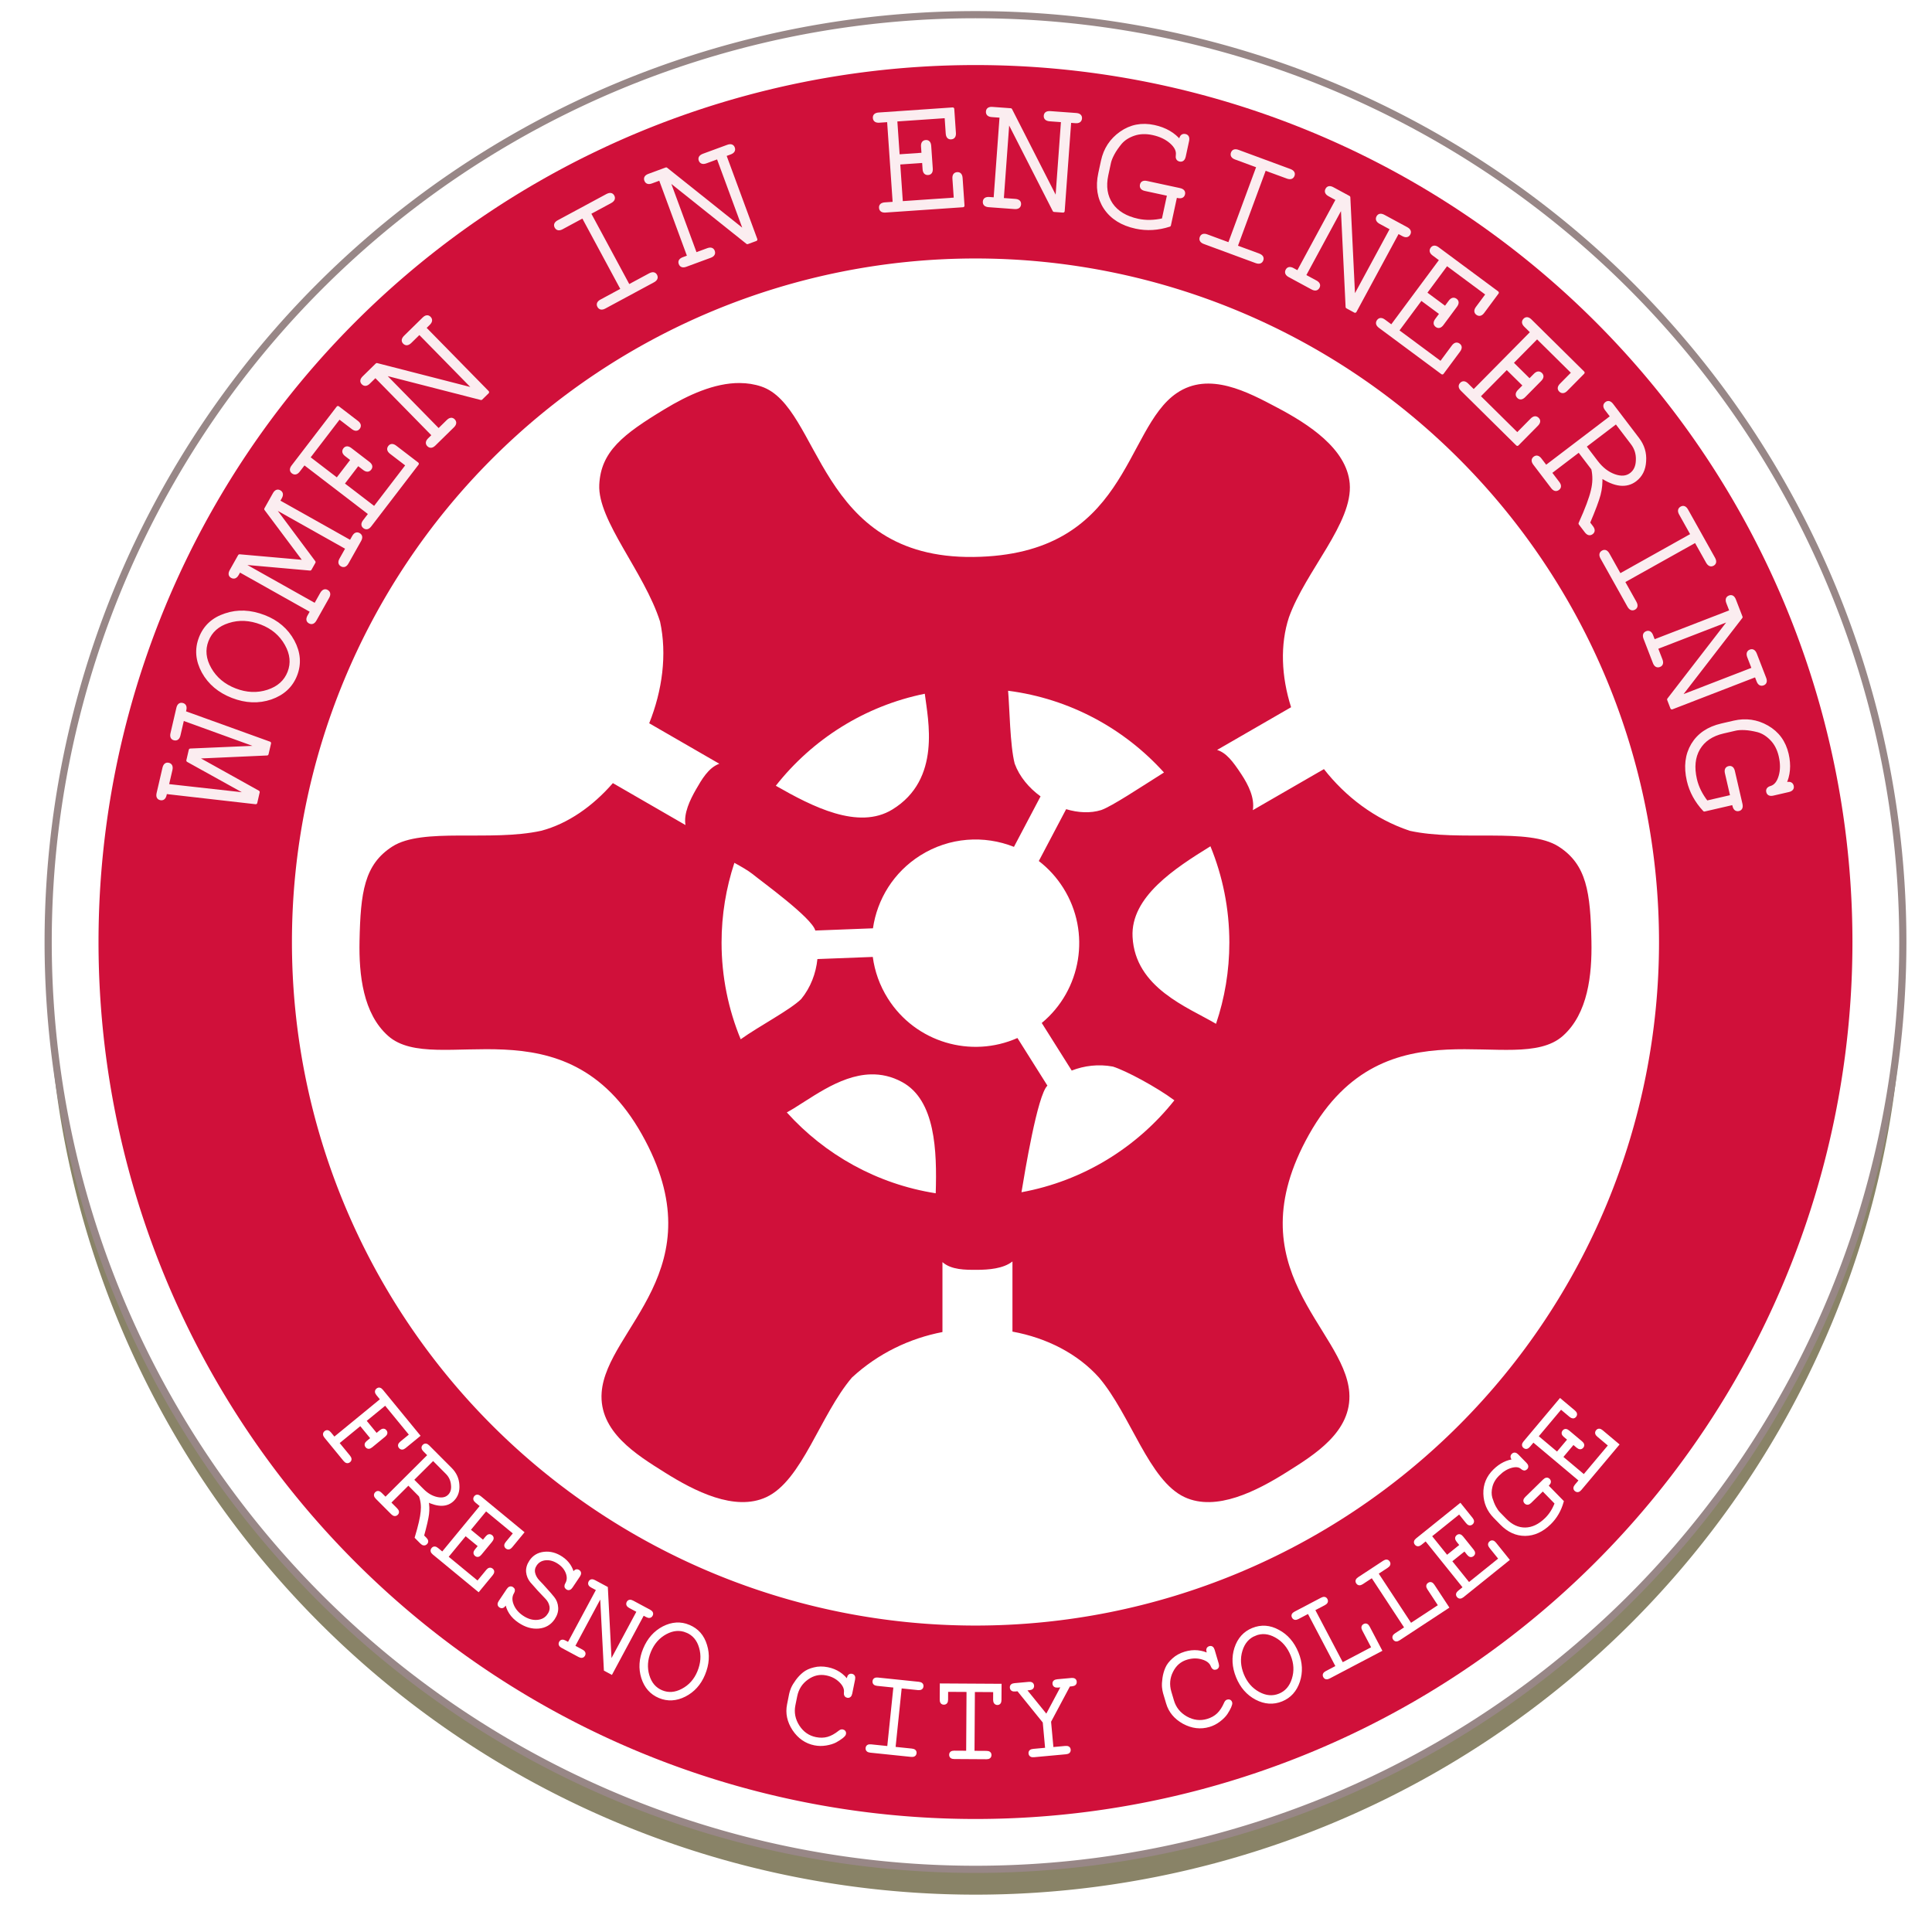 <?xml version="1.0" encoding="UTF-8" standalone="no"?>
<!-- Created with Inkscape (http://www.inkscape.org/) -->

<svg
   xmlns:dc="http://purl.org/dc/elements/1.1/"
   xmlns:cc="http://creativecommons.org/ns#"
   xmlns:rdf="http://www.w3.org/1999/02/22-rdf-syntax-ns#"
   xmlns:svg="http://www.w3.org/2000/svg"
   xmlns="http://www.w3.org/2000/svg"
   xmlns:sodipodi="http://sodipodi.sourceforge.net/DTD/sodipodi-0.dtd"
   xmlns:inkscape="http://www.inkscape.org/namespaces/inkscape"
   width="3in"
   height="3in"
   viewBox="0 0 76.2 76.2"
   version="1.1"
   id="svg8"
   inkscape:version="0.92.5 (2060ec1f9f, 2020-04-08)"
   sodipodi:docname="women_in_engineering_logo.svg">
  <defs
     id="defs2">
    <circle
       transform="matrix(-0.797,0.604,0.604,0.797,0,0)"
       r="49.406"
       cy="176.091"
       cx="27.305"
       id="path1050-0-9"
       style="opacity:1;vector-effect:none;fill:none;fill-opacity:1;stroke:none;stroke-width:0;stroke-linecap:round;stroke-linejoin:round;stroke-miterlimit:4;stroke-dasharray:none;stroke-dashoffset:0;stroke-opacity:1" />
    <circle
       style="opacity:0.925;vector-effect:none;fill:none;fill-opacity:1;stroke:none;stroke-width:0;stroke-linecap:round;stroke-linejoin:round;stroke-miterlimit:4;stroke-dasharray:none;stroke-dashoffset:0;stroke-opacity:1"
       id="path1050-6"
       cx="-93.179"
       cy="-86.74"
       r="49.406"
       transform="rotate(-170.926)" />
    <circle
       transform="matrix(-0.797,0.604,0.604,0.797,0,0)"
       r="49.406"
       cy="176.091"
       cx="27.305"
       id="path1050-0-6"
       style="opacity:1;vector-effect:none;fill:none;fill-opacity:1;stroke:none;stroke-width:0;stroke-linecap:round;stroke-linejoin:round;stroke-miterlimit:4;stroke-dasharray:none;stroke-dashoffset:0;stroke-opacity:1" />
    <circle
       style="opacity:0.925;vector-effect:none;fill:none;fill-opacity:1;stroke:none;stroke-width:0;stroke-linecap:round;stroke-linejoin:round;stroke-miterlimit:4;stroke-dasharray:none;stroke-dashoffset:0;stroke-opacity:1"
       id="path1050-04"
       cx="-93.179"
       cy="-86.74"
       r="49.406"
       transform="rotate(-170.926)" />
    <circle
       transform="rotate(-170.926)"
       r="49.406"
       cy="-86.74"
       cx="-93.179"
       id="path1050-4"
       style="opacity:0.925;vector-effect:none;fill:none;fill-opacity:1;stroke:none;stroke-width:0;stroke-linecap:round;stroke-linejoin:round;stroke-miterlimit:4;stroke-dasharray:none;stroke-dashoffset:0;stroke-opacity:1" />
    <circle
       style="opacity:1;vector-effect:none;fill:none;fill-opacity:1;stroke:none;stroke-width:0;stroke-linecap:round;stroke-linejoin:round;stroke-miterlimit:4;stroke-dasharray:none;stroke-dashoffset:0;stroke-opacity:1"
       id="path1050-0-3"
       cx="27.305"
       cy="176.091"
       r="49.406"
       transform="matrix(-0.797,0.604,0.604,0.797,0,0)" />
    <filter
       inkscape:collect="always"
       style="color-interpolation-filters:sRGB"
       id="filter981"
       x="-0.012"
       width="1.024"
       y="-0.012"
       height="1.024">
      <feGaussianBlur
         inkscape:collect="always"
         stdDeviation="0.388"
         id="feGaussianBlur983" />
    </filter>
  </defs>
  <sodipodi:namedview
     id="base"
     pagecolor="#ffffff"
     bordercolor="#666666"
     borderopacity="1.0"
     inkscape:pageopacity="0.0"
     inkscape:pageshadow="2"
     inkscape:zoom="1.7458333"
     inkscape:cx="206.42499"
     inkscape:cy="185.95306"
     inkscape:document-units="mm"
     inkscape:current-layer="layer1"
     showgrid="false"
     inkscape:window-width="1680"
     inkscape:window-height="1013"
     inkscape:window-x="0"
     inkscape:window-y="30"
     inkscape:window-maximized="1"
     showguides="false"
     inkscape:guide-bbox="true"
     units="in" />
  <g
     inkscape:label="Layer 1"
     inkscape:groupmode="layer"
     id="layer1"
     transform="translate(0,-220.8)">
    <g
       id="g1026"
       transform="matrix(0.943,0,0,0.943,127.196,49.999)">
      <path
         inkscape:connector-curvature="0"
         id="path1050-0-6-3-6-3"
         d="m -94.085,182.798 a 38.786,38.786 0 0 0 -38.785,38.786 38.786,38.786 0 0 0 38.785,38.785 38.786,38.786 0 0 0 38.786,-38.785 38.786,38.786 0 0 0 -38.786,-38.786 z"
         style="opacity:1;vector-effect:none;fill:#888266;fill-opacity:0.992;stroke:none;stroke-width:0.552;stroke-linecap:round;stroke-linejoin:round;stroke-miterlimit:4;stroke-dasharray:none;stroke-dashoffset:0;stroke-opacity:0.996;filter:url(#filter981)" />
      <path
         inkscape:connector-curvature="0"
         id="path1050-0-6-3-6"
         d="m -94.085,181.739 a 38.786,38.786 0 0 0 -38.785,38.786 38.786,38.786 0 0 0 38.785,38.785 38.786,38.786 0 0 0 38.786,-38.785 38.786,38.786 0 0 0 -38.786,-38.786 z"
         style="opacity:1;vector-effect:none;fill:#ffffff;fill-opacity:1;stroke:#988787;stroke-width:0.3;stroke-linecap:round;stroke-linejoin:round;stroke-miterlimit:4;stroke-dasharray:none;stroke-dashoffset:0;stroke-opacity:0.996" />
      <path
         inkscape:connector-curvature="0"
         id="path1050-0-6-3"
         d="m -94.085,183.846 a 36.679,36.679 0 0 0 -36.679,36.679 36.679,36.679 0 0 0 36.679,36.679 36.679,36.679 0 0 0 36.679,-36.679 36.679,36.679 0 0 0 -36.679,-36.679 z m 0,8.09 a 28.589,28.589 0 0 1 28.589,28.589 28.589,28.589 0 0 1 -28.589,28.589 28.589,28.589 0 0 1 -28.589,-28.589 28.589,28.589 0 0 1 28.589,-28.589 z"
         style="opacity:1;vector-effect:none;fill:#d0103a;fill-opacity:1;stroke:none;stroke-width:0.522;stroke-linecap:round;stroke-linejoin:round;stroke-miterlimit:4;stroke-dasharray:none;stroke-dashoffset:0;stroke-opacity:1" />
      <path
         sodipodi:nodetypes="cccccccccccccccsccccccccsccssccccccccccscsscccccccccccccccccccsccccccccccccccccccscccs"
         inkscape:connector-curvature="0"
         id="path845"
         d="m -103.938,197.145 c -1.079,-0.009 -2.198,0.52 -3.137,1.087 -1.757,1.061 -2.679,1.778 -2.745,3.168 -0.071,1.503 1.885,3.653 2.543,5.724 0.298,1.375 0.095,2.879 -0.454,4.252 l 2.932,1.693 c -0.458,0.165 -0.744,0.673 -0.976,1.076 -0.25,0.435 -0.522,1.003 -0.439,1.488 l -3.037,-1.754 c -0.843,0.97 -1.879,1.697 -2.996,1.993 -2.123,0.466 -4.963,-0.153 -6.229,0.66 -1.171,0.752 -1.33,1.909 -1.371,3.961 -0.028,1.404 0.147,3.031 1.199,3.961 1.981,1.752 7.399,-1.606 10.612,4.12 3.168,5.644 -1.486,8.11 -1.684,10.791 -0.12,1.637 1.453,2.601 2.639,3.345 1.234,0.775 2.926,1.647 4.248,1.033 1.498,-0.695 2.248,-3.43 3.58,-5.001 1.107,-1.024 2.433,-1.643 3.787,-1.904 v -2.925 c 0.371,0.329 0.965,0.324 1.436,0.323 0.494,-0.001 1.111,-0.048 1.492,-0.35 v 2.934 c 1.433,0.262 2.728,0.924 3.621,1.923 1.332,1.571 2.082,4.306 3.58,5.001 1.322,0.614 3.014,-0.259 4.248,-1.033 1.186,-0.744 2.759,-1.708 2.639,-3.345 -0.197,-2.681 -4.851,-5.147 -1.683,-10.791 3.214,-5.726 8.631,-2.368 10.612,-4.12 1.052,-0.93 1.227,-2.557 1.199,-3.961 -0.041,-2.052 -0.2,-3.209 -1.371,-3.961 -1.266,-0.813 -4.106,-0.194 -6.229,-0.66 -1.47,-0.492 -2.69,-1.433 -3.588,-2.58 l -2.974,1.717 c 0.084,-0.513 -0.187,-1.056 -0.477,-1.497 -0.366,-0.557 -0.636,-0.901 -1.017,-1.022 l 3.094,-1.786 c -0.411,-1.292 -0.464,-2.622 -0.089,-3.762 0.695,-1.939 2.688,-3.956 2.541,-5.601 -0.129,-1.452 -1.731,-2.481 -3.019,-3.162 -1.238,-0.655 -2.859,-1.536 -4.216,-0.613 -2.223,1.511 -2.031,6.775 -8.503,6.853 -6.565,0.08 -6.367,-6.291 -8.874,-7.13 -0.291,-0.098 -0.591,-0.142 -0.893,-0.144 z m 11.218,12.871 c 2.576,0.331 4.863,1.584 6.519,3.419 -1.032,0.65 -2.164,1.405 -2.623,1.57 -0.45,0.141 -0.966,0.115 -1.469,-0.036 l -1.143,2.168 c 0.394,0.303 0.742,0.68 1.023,1.126 1.174,1.865 0.753,4.28 -0.9,5.648 l 1.253,1.99 c 0.525,-0.204 1.118,-0.279 1.723,-0.166 0.553,0.174 1.822,0.855 2.571,1.411 -1.566,1.972 -3.818,3.373 -6.395,3.845 0.13,-0.787 0.668,-4.076 1.085,-4.459 l -1.254,-1.992 c -1.936,0.858 -4.259,0.189 -5.421,-1.656 -0.343,-0.545 -0.55,-1.136 -0.629,-1.735 l -2.316,0.089 c -0.061,0.592 -0.278,1.182 -0.678,1.672 -0.464,0.457 -1.767,1.135 -2.531,1.683 -0.514,-1.247 -0.8,-2.612 -0.8,-4.045 0,-1.165 0.19,-2.286 0.536,-3.335 0.296,0.162 0.567,0.318 0.751,0.462 0.378,0.312 2.495,1.834 2.634,2.37 l 2.411,-0.093 c 0.176,-1.213 0.862,-2.343 1.98,-3.048 1.219,-0.768 2.673,-0.853 3.917,-0.359 l 1.113,-2.111 c -0.488,-0.355 -0.886,-0.83 -1.082,-1.37 -0.197,-0.756 -0.214,-2.372 -0.276,-3.048 z m -3.485,0.125 c 0.135,1.094 0.701,3.58 -1.356,4.841 -1.425,0.874 -3.363,-0.128 -4.875,-0.993 1.528,-1.942 3.718,-3.338 6.231,-3.848 z m 11.947,6.38 c 0.509,1.242 0.791,2.601 0.791,4.026 0,1.189 -0.196,2.332 -0.557,3.399 -1.184,-0.697 -3.383,-1.503 -3.491,-3.637 -0.085,-1.676 1.778,-2.873 3.257,-3.788 z m -14.201,9.54 c 0.425,-0.01 0.862,0.08 1.304,0.32 1.393,0.756 1.463,2.871 1.407,4.653 -2.458,-0.386 -4.635,-1.615 -6.228,-3.382 0.906,-0.494 2.151,-1.559 3.517,-1.591 z"
         style="opacity:1;fill:#d0103a;fill-opacity:1;stroke:none;stroke-width:0;stroke-linecap:butt;stroke-linejoin:miter;stroke-miterlimit:4;stroke-dasharray:none;stroke-opacity:1" />
      <g
         transform="matrix(0.62,0,0,0.62,-142.632,158.184)"
         id="text1054"
         style="font-style:normal;font-variant:normal;font-weight:normal;font-stretch:normal;font-size:10.583px;line-height:1.25;font-family:FreeMono;-inkscape-font-specification:'FreeMono, Normal';font-variant-ligatures:normal;font-variant-caps:normal;font-variant-numeric:normal;font-feature-settings:normal;text-align:start;letter-spacing:0px;word-spacing:0px;writing-mode:lr-tb;text-anchor:start;opacity:0.925;fill:#ffffff;fill-opacity:1;stroke:#ffffff;stroke-width:0.212;stroke-linecap:round;stroke-linejoin:round;stroke-miterlimit:4;stroke-dasharray:none;stroke-opacity:1"
         aria-label="WOMEN IN ENGINEERING">
        <path
           id="path5179"
           style="font-style:normal;font-variant:normal;font-weight:normal;font-stretch:normal;font-size:11.642px;line-height:1.25;font-family:FreeMono;-inkscape-font-specification:'FreeMono, Normal';font-variant-ligatures:normal;font-variant-caps:normal;font-variant-numeric:normal;font-feature-settings:normal;text-align:start;writing-mode:lr-tb;text-anchor:start;fill:#ffffff;fill-opacity:1;stroke:#ffffff;stroke-width:0.212;stroke-linecap:round;stroke-linejoin:round;stroke-miterlimit:4;stroke-dasharray:none;stroke-opacity:1"
           d="m 29.747,91.149 -6.077,-0.694 -0.04,0.17 q -0.071,0.306 -0.309,0.251 -0.227,-0.053 -0.156,-0.359 l 0.392,-1.69 q 0.074,-0.318 0.301,-0.265 0.238,0.055 0.164,0.373 l -0.245,1.055 5.545,0.618 -4.15,-2.302 0.163,-0.703 4.732,-0.204 -5.248,-1.9 -0.253,1.089 q -0.071,0.306 -0.309,0.251 -0.227,-0.053 -0.156,-0.359 l 0.395,-1.701 q 0.071,-0.306 0.298,-0.254 0.238,0.055 0.167,0.361 l -0.04,0.17 5.756,2.078 -0.169,0.726 -4.831,0.217 4.233,2.357 z"
           inkscape:connector-curvature="0" />
        <path
           id="path5181"
           style="font-style:normal;font-variant:normal;font-weight:normal;font-stretch:normal;font-size:11.642px;line-height:1.25;font-family:FreeMono;-inkscape-font-specification:'FreeMono, Normal';font-variant-ligatures:normal;font-variant-caps:normal;font-variant-numeric:normal;font-feature-settings:normal;text-align:start;writing-mode:lr-tb;text-anchor:start;fill:#ffffff;fill-opacity:1;stroke:#ffffff;stroke-width:0.212;stroke-linecap:round;stroke-linejoin:round;stroke-miterlimit:4;stroke-dasharray:none;stroke-opacity:1"
           d="m 26.016,80.039 q 0.446,-1.151 1.689,-1.556 1.236,-0.42 2.615,0.114 1.314,0.509 1.94,1.663 0.616,1.15 0.183,2.268 -0.437,1.129 -1.678,1.56 -1.236,0.42 -2.582,-0.101 -1.346,-0.521 -1.977,-1.665 -0.627,-1.154 -0.189,-2.283 z m 0.445,0.172 q -0.362,0.934 0.196,1.911 0.558,0.978 1.698,1.419 1.14,0.441 2.211,0.095 1.071,-0.347 1.432,-1.281 0.357,-0.923 -0.19,-1.896 -0.554,-0.988 -1.672,-1.421 -1.172,-0.454 -2.243,-0.107 -1.066,0.336 -1.432,1.281 z"
           inkscape:connector-curvature="0" />
        <path
           id="path5183"
           style="font-style:normal;font-variant:normal;font-weight:normal;font-stretch:normal;font-size:11.642px;line-height:1.25;font-family:FreeMono;-inkscape-font-specification:'FreeMono, Normal';font-variant-ligatures:normal;font-variant-caps:normal;font-variant-numeric:normal;font-feature-settings:normal;text-align:start;writing-mode:lr-tb;text-anchor:start;fill:#ffffff;fill-opacity:1;stroke:#ffffff;stroke-width:0.212;stroke-linecap:round;stroke-linejoin:round;stroke-miterlimit:4;stroke-dasharray:none;stroke-opacity:1"
           d="m 33.679,74.92 -0.262,0.467 -4.489,-0.399 -0.046,0.081 4.882,2.743 0.422,-0.751 q 0.16,-0.284 0.363,-0.17 0.213,0.12 0.053,0.404 l -0.85,1.512 Q 33.598,79.081 33.385,78.961 33.182,78.847 33.336,78.573 l 0.194,-0.345 -4.882,-2.743 -0.143,0.254 q -0.154,0.274 -0.367,0.154 -0.203,-0.114 -0.049,-0.388 l 0.565,-1.005 4.427,0.391 -2.654,-3.547 0.57,-1.015 q 0.154,-0.274 0.357,-0.16 0.213,0.12 0.059,0.394 l -0.143,0.254 4.882,2.743 0.194,-0.345 q 0.154,-0.274 0.357,-0.16 0.213,0.12 0.059,0.394 l -0.85,1.512 q -0.154,0.274 -0.367,0.154 -0.203,-0.114 -0.049,-0.388 l 0.422,-0.751 -4.882,-2.743 -0.046,0.081 z"
           inkscape:connector-curvature="0" />
        <path
           id="path5185"
           style="font-style:normal;font-variant:normal;font-weight:normal;font-stretch:normal;font-size:11.642px;line-height:1.25;font-family:FreeMono;-inkscape-font-specification:'FreeMono, Normal';font-variant-ligatures:normal;font-variant-caps:normal;font-variant-numeric:normal;font-feature-settings:normal;text-align:start;writing-mode:lr-tb;text-anchor:start;fill:#ffffff;fill-opacity:1;stroke:#ffffff;stroke-width:0.212;stroke-linecap:round;stroke-linejoin:round;stroke-miterlimit:4;stroke-dasharray:none;stroke-opacity:1"
           d="m 35.619,69.642 2.134,1.636 2.224,-2.901 -1.1,-0.843 q -0.249,-0.191 -0.101,-0.385 0.142,-0.185 0.391,0.006 l 1.478,1.133 -3.187,4.158 q -0.191,0.249 -0.385,0.101 -0.185,-0.142 0.006,-0.391 l 0.382,-0.499 -4.444,-3.406 -0.382,0.499 q -0.191,0.249 -0.385,0.101 -0.185,-0.142 0.006,-0.391 l 3.038,-3.964 1.284,0.984 q 0.249,0.191 0.101,0.385 -0.142,0.185 -0.391,-0.006 l -0.906,-0.694 -2.075,2.707 1.931,1.48 1.027,-1.34 -0.416,-0.319 q -0.249,-0.191 -0.101,-0.385 0.142,-0.185 0.391,0.006 l 1.21,0.928 q 0.249,0.191 0.108,0.376 -0.149,0.194 -0.398,0.003 l -0.416,-0.319 z"
           inkscape:connector-curvature="0" />
        <path
           id="path5187"
           style="font-style:normal;font-variant:normal;font-weight:normal;font-stretch:normal;font-size:11.642px;line-height:1.25;font-family:FreeMono;-inkscape-font-specification:'FreeMono, Normal';font-variant-ligatures:normal;font-variant-caps:normal;font-variant-numeric:normal;font-feature-settings:normal;text-align:start;writing-mode:lr-tb;text-anchor:start;fill:#ffffff;fill-opacity:1;stroke:#ffffff;stroke-width:0.212;stroke-linecap:round;stroke-linejoin:round;stroke-miterlimit:4;stroke-dasharray:none;stroke-opacity:1"
           d="m 45.385,63.458 -0.432,0.424 -6.643,-1.704 3.774,3.849 0.623,-0.611 q 0.224,-0.22 0.387,-0.054 0.171,0.175 -0.053,0.395 l -1.247,1.223 q -0.224,0.22 -0.396,0.045 -0.163,-0.166 0.061,-0.386 l 0.283,-0.277 -3.92,-3.998 -0.449,0.44 q -0.224,0.22 -0.396,0.045 -0.163,-0.166 0.061,-0.386 l 0.881,-0.864 6.643,1.704 -3.774,-3.849 -0.615,0.603 q -0.233,0.228 -0.404,0.054 -0.163,-0.166 0.07,-0.394 L 41.079,58.501 q 0.224,-0.22 0.387,-0.054 0.171,0.175 -0.053,0.395 l -0.283,0.277 z"
           inkscape:connector-curvature="0" />
        <path
           id="path5189"
           style="font-style:normal;font-variant:normal;font-weight:normal;font-stretch:normal;font-size:11.642px;line-height:1.25;font-family:FreeMono;-inkscape-font-specification:'FreeMono, Normal';font-variant-ligatures:normal;font-variant-caps:normal;font-variant-numeric:normal;font-feature-settings:normal;text-align:start;writing-mode:lr-tb;text-anchor:start;fill:#ffffff;fill-opacity:1;stroke:#ffffff;stroke-width:0.212;stroke-linecap:round;stroke-linejoin:round;stroke-miterlimit:4;stroke-dasharray:none;stroke-opacity:1"
           d="m 52.247,51.378 2.656,4.929 1.425,-0.768 q 0.287,-0.155 0.397,0.05 0.116,0.215 -0.171,0.37 l -3.269,1.762 q -0.277,0.149 -0.393,-0.066 -0.11,-0.205 0.166,-0.354 l 1.425,-0.768 -2.656,-4.929 -1.425,0.768 q -0.277,0.149 -0.393,-0.066 -0.11,-0.205 0.166,-0.354 l 3.269,-1.762 q 0.287,-0.155 0.397,0.05 0.116,0.215 -0.171,0.37 z"
           inkscape:connector-curvature="0" />
        <path
           id="path5191"
           style="font-style:normal;font-variant:normal;font-weight:normal;font-stretch:normal;font-size:11.642px;line-height:1.25;font-family:FreeMono;-inkscape-font-specification:'FreeMono, Normal';font-variant-ligatures:normal;font-variant-caps:normal;font-variant-numeric:normal;font-feature-settings:normal;text-align:start;writing-mode:lr-tb;text-anchor:start;fill:#ffffff;fill-opacity:1;stroke:#ffffff;stroke-width:0.212;stroke-linecap:round;stroke-linejoin:round;stroke-miterlimit:4;stroke-dasharray:none;stroke-opacity:1"
           d="m 63.483,53.159 -0.568,0.209 -5.361,-4.278 1.864,5.058 0.819,-0.302 q 0.295,-0.109 0.375,0.11 0.085,0.229 -0.21,0.338 l -1.639,0.604 q -0.295,0.109 -0.379,-0.121 -0.081,-0.218 0.214,-0.327 l 0.371,-0.137 -1.936,-5.254 -0.59,0.217 q -0.295,0.109 -0.379,-0.121 -0.081,-0.218 0.214,-0.327 l 1.158,-0.427 5.361,4.278 -1.864,-5.058 -0.808,0.298 q -0.306,0.113 -0.39,-0.117 -0.081,-0.218 0.225,-0.331 L 61.588,46.872 q 0.295,-0.109 0.375,0.11 0.085,0.229 -0.21,0.338 l -0.371,0.137 z"
           inkscape:connector-curvature="0" />
        <path
           id="path5193"
           style="font-style:normal;font-variant:normal;font-weight:normal;font-stretch:normal;font-size:11.642px;line-height:1.25;font-family:FreeMono;-inkscape-font-specification:'FreeMono, Normal';font-variant-ligatures:normal;font-variant-caps:normal;font-variant-numeric:normal;font-feature-settings:normal;text-align:start;writing-mode:lr-tb;text-anchor:start;fill:#ffffff;fill-opacity:1;stroke:#ffffff;stroke-width:0.212;stroke-linecap:round;stroke-linejoin:round;stroke-miterlimit:4;stroke-dasharray:none;stroke-opacity:1"
           d="m 73.116,48 0.184,2.683 3.647,-0.251 -0.095,-1.382 q -0.022,-0.314 0.222,-0.33 0.232,-0.016 0.254,0.298 L 77.456,50.876 72.23,51.235 q -0.314,0.022 -0.33,-0.222 -0.016,-0.232 0.298,-0.254 l 0.627,-0.043 -0.384,-5.586 -0.627,0.043 q -0.314,0.022 -0.33,-0.222 -0.016,-0.232 0.298,-0.254 l 4.983,-0.343 0.111,1.614 q 0.022,0.314 -0.222,0.33 -0.232,0.016 -0.254,-0.298 l -0.078,-1.138 -3.403,0.234 0.167,2.427 1.684,-0.116 -0.036,-0.523 q -0.022,-0.314 0.222,-0.33 0.232,-0.016 0.254,0.298 l 0.105,1.521 q 0.022,0.314 -0.211,0.33 -0.244,0.017 -0.265,-0.297 l -0.036,-0.523 z"
           inkscape:connector-curvature="0" />
        <path
           id="path5195"
           style="font-style:normal;font-variant:normal;font-weight:normal;font-stretch:normal;font-size:11.642px;line-height:1.25;font-family:FreeMono;-inkscape-font-specification:'FreeMono, Normal';font-variant-ligatures:normal;font-variant-caps:normal;font-variant-numeric:normal;font-feature-settings:normal;text-align:start;writing-mode:lr-tb;text-anchor:start;fill:#ffffff;fill-opacity:1;stroke:#ffffff;stroke-width:0.212;stroke-linecap:round;stroke-linejoin:round;stroke-miterlimit:4;stroke-dasharray:none;stroke-opacity:1"
           d="m 84.214,51.238 -0.604,-0.044 -3.114,-6.11 -0.392,5.376 0.871,0.064 q 0.313,0.023 0.297,0.255 -0.018,0.244 -0.331,0.221 l -1.742,-0.127 q -0.313,-0.023 -0.296,-0.267 0.017,-0.232 0.33,-0.209 l 0.395,0.029 0.408,-5.585 -0.627,-0.046 q -0.313,-0.023 -0.296,-0.267 0.017,-0.232 0.33,-0.209 l 1.231,0.09 3.114,6.11 0.392,-5.376 -0.859,-0.063 q -0.325,-0.024 -0.307,-0.268 0.017,-0.232 0.342,-0.208 l 1.73,0.126 q 0.313,0.023 0.297,0.255 -0.018,0.244 -0.331,0.221 l -0.395,-0.029 z"
           inkscape:connector-curvature="0" />
        <path
           id="path5197"
           style="font-style:normal;font-variant:normal;font-weight:normal;font-stretch:normal;font-size:11.642px;line-height:1.25;font-family:FreeMono;-inkscape-font-specification:'FreeMono, Normal';font-variant-ligatures:normal;font-variant-caps:normal;font-variant-numeric:normal;font-feature-settings:normal;text-align:start;writing-mode:lr-tb;text-anchor:start;fill:#ffffff;fill-opacity:1;stroke:#ffffff;stroke-width:0.212;stroke-linecap:round;stroke-linejoin:round;stroke-miterlimit:4;stroke-dasharray:none;stroke-opacity:1"
           d="m 90.273,46.01 q -0.706,-0.152 -1.284,0.045 -0.578,0.197 -0.913,0.589 -0.323,0.395 -0.504,0.737 -0.181,0.342 -0.235,0.592 l -0.179,0.831 q -0.25,1.161 0.31,1.984 0.563,0.812 1.792,1.077 0.797,0.172 1.711,-0.036 l 0.368,-1.707 -1.582,-0.341 q -0.307,-0.066 -0.256,-0.305 0.049,-0.228 0.356,-0.161 l 2.208,0.476 q 0.319,0.069 0.27,0.296 -0.052,0.239 -0.37,0.17 l -0.159,-0.034 -0.425,1.969 q -1.152,0.371 -2.256,0.133 -1.4,-0.302 -2.068,-1.292 -0.656,-0.987 -0.367,-2.33 l 0.182,-0.842 q 0.258,-1.195 1.241,-1.888 0.997,-0.702 2.237,-0.434 1.127,0.243 1.756,1.022 l 0.034,-0.159 q 0.066,-0.307 0.305,-0.256 0.228,0.049 0.161,0.356 l -0.223,1.036 q -0.066,0.307 -0.294,0.258 -0.216,-0.047 -0.166,-0.334 0.059,-0.44 -0.421,-0.865 -0.48,-0.425 -1.231,-0.587 z"
           inkscape:connector-curvature="0" />
        <path
           id="path5199"
           style="font-style:normal;font-variant:normal;font-weight:normal;font-stretch:normal;font-size:11.642px;line-height:1.25;font-family:FreeMono;-inkscape-font-specification:'FreeMono, Normal';font-variant-ligatures:normal;font-variant-caps:normal;font-variant-numeric:normal;font-feature-settings:normal;text-align:start;writing-mode:lr-tb;text-anchor:start;fill:#ffffff;fill-opacity:1;stroke:#ffffff;stroke-width:0.212;stroke-linecap:round;stroke-linejoin:round;stroke-miterlimit:4;stroke-dasharray:none;stroke-opacity:1"
           d="m 97.814,48.388 -1.939,5.253 1.518,0.56 q 0.306,0.113 0.225,0.331 -0.085,0.229 -0.39,0.116 l -3.484,-1.286 q -0.295,-0.109 -0.21,-0.338 0.081,-0.218 0.376,-0.11 l 1.518,0.56 1.939,-5.253 -1.518,-0.56 q -0.295,-0.109 -0.21,-0.338 0.081,-0.218 0.376,-0.11 l 3.484,1.286 q 0.306,0.113 0.225,0.331 -0.085,0.229 -0.39,0.116 z"
           inkscape:connector-curvature="0" />
        <path
           id="path5201"
           style="font-style:normal;font-variant:normal;font-weight:normal;font-stretch:normal;font-size:11.642px;line-height:1.25;font-family:FreeMono;-inkscape-font-specification:'FreeMono, Normal';font-variant-ligatures:normal;font-variant-caps:normal;font-variant-numeric:normal;font-feature-settings:normal;text-align:start;writing-mode:lr-tb;text-anchor:start;fill:#ffffff;fill-opacity:1;stroke:#ffffff;stroke-width:0.212;stroke-linecap:round;stroke-linejoin:round;stroke-miterlimit:4;stroke-dasharray:none;stroke-opacity:1"
           d="m 103.908,57.997 -0.532,-0.288 -0.331,-6.85 -2.565,4.741 0.768,0.415 q 0.276,0.15 0.166,0.354 -0.116,0.215 -0.393,0.065 l -1.536,-0.831 q -0.276,-0.15 -0.16,-0.365 0.111,-0.205 0.387,-0.055 l 0.348,0.188 2.665,-4.925 -0.553,-0.299 q -0.276,-0.15 -0.16,-0.365 0.111,-0.205 0.387,-0.055 l 1.085,0.587 0.331,6.85 2.565,-4.741 -0.758,-0.41 q -0.287,-0.155 -0.17,-0.37 0.111,-0.205 0.397,-0.05 l 1.526,0.825 q 0.276,0.15 0.166,0.354 -0.116,0.215 -0.393,0.065 l -0.348,-0.188 z"
           inkscape:connector-curvature="0" />
        <path
           id="path5203"
           style="font-style:normal;font-variant:normal;font-weight:normal;font-stretch:normal;font-size:11.642px;line-height:1.25;font-family:FreeMono;-inkscape-font-specification:'FreeMono, Normal';font-variant-ligatures:normal;font-variant-caps:normal;font-variant-numeric:normal;font-feature-settings:normal;text-align:start;writing-mode:lr-tb;text-anchor:start;fill:#ffffff;fill-opacity:1;stroke:#ffffff;stroke-width:0.212;stroke-linecap:round;stroke-linejoin:round;stroke-miterlimit:4;stroke-dasharray:none;stroke-opacity:1"
           d="m 108.361,57.153 -1.602,2.16 2.936,2.177 0.825,-1.113 q 0.187,-0.252 0.384,-0.107 0.187,0.139 -2.1e-4,0.391 l -1.11,1.496 -4.208,-3.121 q -0.252,-0.187 -0.107,-0.384 0.139,-0.187 0.391,2.11e-4 l 0.505,0.374 3.335,-4.498 -0.505,-0.374 q -0.252,-0.187 -0.107,-0.384 0.139,-0.187 0.391,2.11e-4 l 4.012,2.975 -0.964,1.3 q -0.187,0.252 -0.384,0.107 -0.187,-0.139 2.2e-4,-0.391 l 0.68,-0.916 -2.74,-2.032 -1.449,1.954 1.356,1.005 0.312,-0.421 q 0.187,-0.252 0.384,-0.107 0.187,0.139 -2.1e-4,0.391 l -0.908,1.225 q -0.187,0.252 -0.374,0.114 -0.196,-0.146 -0.009,-0.398 l 0.312,-0.421 z"
           inkscape:connector-curvature="0" />
        <path
           id="path5205"
           style="font-style:normal;font-variant:normal;font-weight:normal;font-stretch:normal;font-size:11.642px;line-height:1.25;font-family:FreeMono;-inkscape-font-specification:'FreeMono, Normal';font-variant-ligatures:normal;font-variant-caps:normal;font-variant-numeric:normal;font-feature-settings:normal;text-align:start;writing-mode:lr-tb;text-anchor:start;fill:#ffffff;fill-opacity:1;stroke:#ffffff;stroke-width:0.212;stroke-linecap:round;stroke-linejoin:round;stroke-miterlimit:4;stroke-dasharray:none;stroke-opacity:1"
           d="m 114.142,61.819 -1.89,1.913 2.6,2.569 0.974,-0.985 q 0.221,-0.224 0.395,-0.052 0.166,0.164 -0.055,0.387 l -1.309,1.325 -3.726,-3.682 q -0.224,-0.221 -0.052,-0.395 0.164,-0.166 0.387,0.055 l 0.447,0.442 3.936,-3.983 -0.447,-0.442 q -0.224,-0.221 -0.052,-0.395 0.164,-0.166 0.387,0.055 l 3.552,3.51 -1.137,1.151 q -0.221,0.224 -0.395,0.052 -0.166,-0.164 0.055,-0.387 l 0.802,-0.811 -2.426,-2.398 -1.71,1.731 1.201,1.187 0.368,-0.373 q 0.221,-0.224 0.395,-0.052 0.166,0.164 -0.055,0.387 l -1.072,1.085 q -0.221,0.224 -0.387,0.06 -0.174,-0.172 0.047,-0.395 l 0.368,-0.373 z"
           inkscape:connector-curvature="0" />
        <path
           id="path5207"
           style="font-style:normal;font-variant:normal;font-weight:normal;font-stretch:normal;font-size:11.642px;line-height:1.25;font-family:FreeMono;-inkscape-font-specification:'FreeMono, Normal';font-variant-ligatures:normal;font-variant-caps:normal;font-variant-numeric:normal;font-feature-settings:normal;text-align:start;writing-mode:lr-tb;text-anchor:start;fill:#ffffff;fill-opacity:1;stroke:#ffffff;stroke-width:0.212;stroke-linecap:round;stroke-linejoin:round;stroke-miterlimit:4;stroke-dasharray:none;stroke-opacity:1"
           d="m 119.015,67.399 -1.945,1.481 0.529,0.695 q 0.19,0.25 0.005,0.391 -0.195,0.148 -0.385,-0.102 l -1.199,-1.575 q -0.19,-0.25 0.004,-0.398 0.185,-0.141 0.376,0.109 l 0.381,0.5 4.456,-3.392 -0.381,-0.5 q -0.19,-0.25 0.004,-0.398 0.185,-0.141 0.376,0.109 l 1.749,2.297 q 0.515,0.676 0.453,1.499 -0.045,0.825 -0.629,1.269 -0.899,0.684 -2.323,-0.265 0.035,0.661 -0.119,1.247 -0.154,0.586 -0.715,1.905 l 0.219,0.287 q 0.19,0.25 0.005,0.391 -0.195,0.148 -0.385,-0.102 l -0.402,-0.528 q 0.665,-1.472 0.834,-2.23 0.186,-0.756 0.025,-1.467 z m 0.38,-0.289 0.804,1.056 q 0.522,0.685 1.203,0.927 0.682,0.242 1.126,-0.097 0.417,-0.317 0.429,-0.955 0.028,-0.636 -0.353,-1.136 l -1.079,-1.417 z"
           inkscape:connector-curvature="0" />
        <path
           id="path5209"
           style="font-style:normal;font-variant:normal;font-weight:normal;font-stretch:normal;font-size:11.642px;line-height:1.25;font-family:FreeMono;-inkscape-font-specification:'FreeMono, Normal';font-variant-ligatures:normal;font-variant-caps:normal;font-variant-numeric:normal;font-feature-settings:normal;text-align:start;writing-mode:lr-tb;text-anchor:start;fill:#ffffff;fill-opacity:1;stroke:#ffffff;stroke-width:0.212;stroke-linecap:round;stroke-linejoin:round;stroke-miterlimit:4;stroke-dasharray:none;stroke-opacity:1"
           d="m 126.886,73.492 -4.887,2.734 0.79,1.412 q 0.159,0.284 -0.044,0.398 -0.213,0.119 -0.372,-0.165 l -1.813,-3.241 q -0.153,-0.274 0.06,-0.394 0.203,-0.114 0.357,0.161 l 0.79,1.412 4.887,-2.734 -0.79,-1.412 q -0.153,-0.274 0.06,-0.394 0.203,-0.114 0.357,0.161 l 1.813,3.241 q 0.159,0.284 -0.044,0.398 -0.213,0.119 -0.372,-0.165 z"
           inkscape:connector-curvature="0" />
        <path
           id="path5211"
           style="font-style:normal;font-variant:normal;font-weight:normal;font-stretch:normal;font-size:11.642px;line-height:1.25;font-family:FreeMono;-inkscape-font-specification:'FreeMono, Normal';font-variant-ligatures:normal;font-variant-caps:normal;font-variant-numeric:normal;font-feature-settings:normal;text-align:start;writing-mode:lr-tb;text-anchor:start;fill:#ffffff;fill-opacity:1;stroke:#ffffff;stroke-width:0.212;stroke-linecap:round;stroke-linejoin:round;stroke-miterlimit:4;stroke-dasharray:none;stroke-opacity:1"
           d="m 125.282,84.754 -0.218,-0.565 4.192,-5.428 -5.027,1.944 0.315,0.814 q 0.113,0.293 -0.104,0.377 -0.228,0.088 -0.341,-0.205 l -0.63,-1.629 q -0.113,-0.293 0.115,-0.381 0.217,-0.084 0.331,0.209 l 0.143,0.369 5.223,-2.019 -0.227,-0.586 q -0.113,-0.293 0.115,-0.381 0.217,-0.084 0.331,0.209 l 0.445,1.151 -4.192,5.428 5.027,-1.944 -0.311,-0.804 q -0.118,-0.304 0.11,-0.392 0.217,-0.084 0.335,0.22 l 0.626,1.618 q 0.113,0.293 -0.104,0.377 -0.228,0.088 -0.341,-0.205 l -0.143,-0.369 z"
           inkscape:connector-curvature="0" />
        <path
           id="path5213"
           style="font-style:normal;font-variant:normal;font-weight:normal;font-stretch:normal;font-size:11.642px;line-height:1.25;font-family:FreeMono;-inkscape-font-specification:'FreeMono, Normal';font-variant-ligatures:normal;font-variant-caps:normal;font-variant-numeric:normal;font-feature-settings:normal;text-align:start;writing-mode:lr-tb;text-anchor:start;fill:#ffffff;fill-opacity:1;stroke:#ffffff;stroke-width:0.212;stroke-linecap:round;stroke-linejoin:round;stroke-miterlimit:4;stroke-dasharray:none;stroke-opacity:1"
           d="m 132.596,88.011 q -0.162,-0.703 -0.587,-1.143 -0.424,-0.44 -0.922,-0.576 -0.495,-0.125 -0.881,-0.143 -0.387,-0.018 -0.636,0.039 l -0.828,0.191 q -1.157,0.267 -1.664,1.125 -0.495,0.855 -0.212,2.08 0.183,0.794 0.76,1.533 l 1.701,-0.393 -0.364,-1.577 q -0.071,-0.306 0.167,-0.361 0.227,-0.052 0.298,0.254 l 0.508,2.201 q 0.073,0.318 -0.153,0.37 -0.238,0.055 -0.312,-0.263 l -0.037,-0.159 -1.962,0.453 q -0.826,-0.885 -1.08,-1.985 -0.322,-1.395 0.289,-2.421 0.614,-1.014 1.953,-1.323 l 0.839,-0.194 q 1.191,-0.275 2.236,0.32 1.059,0.604 1.345,1.84 0.259,1.123 -0.178,2.024 l 0.159,-0.037 q 0.306,-0.071 0.361,0.167 0.052,0.227 -0.254,0.298 l -1.032,0.238 q -0.306,0.071 -0.359,-0.156 -0.05,-0.216 0.231,-0.292 0.423,-0.134 0.604,-0.749 0.181,-0.615 0.008,-1.364 z"
           inkscape:connector-curvature="0" />
      </g>
      <g
         transform="matrix(0.69,0.006,-0.006,0.69,-151.569,111.828)"
         aria-label="FRESNO CITY COLLEGE"
         style="font-style:normal;font-variant:normal;font-weight:normal;font-stretch:normal;font-size:10.583px;line-height:1.25;font-family:FreeMono;-inkscape-font-specification:'FreeMono, Normal';font-variant-ligatures:normal;font-variant-caps:normal;font-variant-numeric:normal;font-feature-settings:normal;text-align:start;letter-spacing:0px;word-spacing:0px;writing-mode:lr-tb;text-anchor:start;fill:#ffffff;fill-opacity:1;stroke:#ffffff;stroke-width:0.187;stroke-miterlimit:4;stroke-dasharray:none;stroke-opacity:1"
         id="text1087">
        <path
           d="m 47.653,186.333 -1.383,1.154 0.689,0.826 q 0.14,0.168 0.02,0.268 -0.126,0.105 -0.266,-0.063 l -1.164,-1.395 q -0.135,-0.162 -0.009,-0.267 0.12,-0.1 0.255,0.062 l 0.27,0.323 2.88,-2.403 -0.27,-0.323 q -0.135,-0.162 -0.009,-0.267 0.12,-0.1 0.255,0.062 l 2.248,2.695 -0.832,0.694 q -0.162,0.135 -0.267,0.009 -0.1,-0.12 0.062,-0.255 l 0.587,-0.49 -1.569,-1.88 -1.252,1.044 0.724,0.868 0.269,-0.225 q 0.162,-0.135 0.262,-0.015 0.105,0.126 -0.057,0.261 l -0.784,0.654 q -0.162,0.135 -0.267,0.009 -0.1,-0.12 0.062,-0.255 l 0.269,-0.225 z"
           style="font-style:normal;font-variant:normal;font-weight:normal;font-stretch:normal;font-size:7.798px;font-family:FreeMono;-inkscape-font-specification:'FreeMono, Normal';font-variant-ligatures:normal;font-variant-caps:normal;font-variant-numeric:normal;font-feature-settings:normal;text-align:start;letter-spacing:0.143px;writing-mode:lr-tb;text-anchor:start;fill:#ffffff;fill-opacity:1;stroke:#ffffff;stroke-width:0.187;stroke-miterlimit:4;stroke-dasharray:none;stroke-opacity:1"
           id="path5217"
           inkscape:connector-curvature="0" />
        <path
           d="m 50.587,189.915 -1.15,1.166 0.416,0.411 q 0.15,0.148 0.04,0.259 -0.115,0.117 -0.265,-0.031 l -0.944,-0.931 q -0.15,-0.148 -0.035,-0.264 0.11,-0.111 0.259,0.037 l 0.3,0.296 2.634,-2.671 -0.3,-0.296 q -0.15,-0.148 -0.035,-0.264 0.11,-0.111 0.259,0.037 l 1.377,1.358 q 0.405,0.4 0.442,0.951 0.048,0.551 -0.297,0.901 -0.531,0.539 -1.566,0.044 0.086,0.435 0.039,0.838 -0.047,0.403 -0.294,1.331 l 0.172,0.17 q 0.15,0.148 0.04,0.259 -0.115,0.117 -0.265,-0.031 l -0.316,-0.312 q 0.302,-1.039 0.342,-1.557 0.052,-0.519 -0.123,-0.975 z m 0.225,-0.228 0.633,0.624 q 0.411,0.405 0.886,0.501 0.475,0.096 0.738,-0.171 0.246,-0.25 0.194,-0.674 -0.042,-0.424 -0.341,-0.72 l -0.85,-0.838 z"
           style="font-style:normal;font-variant:normal;font-weight:normal;font-stretch:normal;font-size:7.798px;font-family:FreeMono;-inkscape-font-specification:'FreeMono, Normal';font-variant-ligatures:normal;font-variant-caps:normal;font-variant-numeric:normal;font-feature-settings:normal;text-align:start;letter-spacing:0.143px;writing-mode:lr-tb;text-anchor:start;fill:#ffffff;fill-opacity:1;stroke:#ffffff;stroke-width:0.187;stroke-miterlimit:4;stroke-dasharray:none;stroke-opacity:1"
           id="path5219"
           inkscape:connector-curvature="0" />
        <path
           d="m 54.071,192.949 -1.133,1.4 1.903,1.54 0.584,-0.721 q 0.132,-0.164 0.26,-0.061 0.121,0.098 -0.011,0.262 l -0.785,0.97 -2.728,-2.208 q -0.164,-0.132 -0.061,-0.26 0.098,-0.121 0.262,0.011 l 0.327,0.265 2.36,-2.916 -0.327,-0.265 q -0.164,-0.132 -0.061,-0.26 0.098,-0.121 0.262,0.011 l 2.6,2.105 -0.682,0.843 q -0.132,0.164 -0.26,0.061 -0.121,-0.098 0.011,-0.262 l 0.481,-0.594 -1.776,-1.437 -1.025,1.267 0.879,0.711 0.221,-0.273 q 0.132,-0.164 0.26,-0.061 0.121,0.098 -0.011,0.262 l -0.643,0.794 q -0.132,0.164 -0.254,0.066 -0.127,-0.103 0.005,-0.267 l 0.221,-0.273 z"
           style="font-style:normal;font-variant:normal;font-weight:normal;font-stretch:normal;font-size:7.798px;font-family:FreeMono;-inkscape-font-specification:'FreeMono, Normal';font-variant-ligatures:normal;font-variant-caps:normal;font-variant-numeric:normal;font-feature-settings:normal;text-align:start;letter-spacing:0.143px;writing-mode:lr-tb;text-anchor:start;fill:#ffffff;fill-opacity:1;stroke:#ffffff;stroke-width:0.187;stroke-miterlimit:4;stroke-dasharray:none;stroke-opacity:1"
           id="path5221"
           inkscape:connector-curvature="0" />
        <path
           d="m 59.17,197.811 q 0.18,-0.274 0.122,-0.554 -0.058,-0.281 -0.278,-0.5 -0.209,-0.222 -0.466,-0.484 -0.246,-0.265 -0.453,-0.503 -0.196,-0.241 -0.233,-0.554 -0.032,-0.32 0.182,-0.646 0.283,-0.43 0.81,-0.494 0.538,-0.066 1.053,0.273 0.56,0.369 0.698,1.01 l 0.081,-0.124 q 0.116,-0.176 0.253,-0.086 0.13,0.086 0.015,0.262 l -0.442,0.671 q -0.116,0.176 -0.246,0.09 -0.13,-0.086 -0.034,-0.246 0.173,-0.306 0.035,-0.677 -0.138,-0.371 -0.516,-0.62 -0.404,-0.266 -0.812,-0.227 -0.402,0.043 -0.612,0.363 -0.167,0.254 -0.101,0.522 0.066,0.268 0.275,0.489 0.22,0.219 0.461,0.49 0.252,0.269 0.449,0.51 0.203,0.245 0.226,0.578 0.028,0.326 -0.191,0.659 -0.313,0.476 -0.892,0.533 -0.579,0.058 -1.166,-0.328 -0.69,-0.454 -0.792,-1.194 l -0.124,0.189 q -0.116,0.176 -0.253,0.086 -0.13,-0.086 -0.015,-0.262 l 0.48,-0.73 q 0.116,-0.176 0.253,-0.086 0.124,0.082 0.027,0.242 -0.197,0.328 -0.024,0.759 0.173,0.432 0.616,0.723 0.456,0.3 0.91,0.263 0.465,-0.04 0.701,-0.398 z"
           style="font-style:normal;font-variant:normal;font-weight:normal;font-stretch:normal;font-size:7.798px;font-family:FreeMono;-inkscape-font-specification:'FreeMono, Normal';font-variant-ligatures:normal;font-variant-caps:normal;font-variant-numeric:normal;font-feature-settings:normal;text-align:start;letter-spacing:0.143px;writing-mode:lr-tb;text-anchor:start;fill:#ffffff;fill-opacity:1;stroke:#ffffff;stroke-width:0.187;stroke-miterlimit:4;stroke-dasharray:none;stroke-opacity:1"
           id="path5223"
           inkscape:connector-curvature="0" />
        <path
           d="m 62.985,201.283 -0.359,-0.189 -0.277,-4.586 -1.68,3.196 0.518,0.272 q 0.186,0.098 0.114,0.236 -0.076,0.145 -0.263,0.047 l -1.035,-0.544 q -0.186,-0.098 -0.11,-0.243 0.073,-0.138 0.259,-0.04 l 0.235,0.123 1.745,-3.32 -0.373,-0.196 q -0.186,-0.098 -0.11,-0.243 0.073,-0.138 0.259,-0.04 l 0.732,0.385 0.277,4.586 1.68,-3.196 -0.511,-0.268 q -0.193,-0.102 -0.117,-0.247 0.073,-0.138 0.266,-0.036 l 1.029,0.541 q 0.186,0.098 0.114,0.236 -0.076,0.145 -0.263,0.047 L 64.879,197.679 Z"
           style="font-style:normal;font-variant:normal;font-weight:normal;font-stretch:normal;font-size:7.798px;font-family:FreeMono;-inkscape-font-specification:'FreeMono, Normal';font-variant-ligatures:normal;font-variant-caps:normal;font-variant-numeric:normal;font-feature-settings:normal;text-align:start;letter-spacing:0.143px;writing-mode:lr-tb;text-anchor:start;fill:#ffffff;fill-opacity:1;stroke:#ffffff;stroke-width:0.187;stroke-miterlimit:4;stroke-dasharray:none;stroke-opacity:1"
           id="path5225"
           inkscape:connector-curvature="0" />
        <path
           d="m 67.66,198.423 q 0.766,0.311 1.023,1.148 0.268,0.833 -0.105,1.75 -0.355,0.874 -1.135,1.281 -0.777,0.4 -1.521,0.097 -0.751,-0.305 -1.026,-1.141 -0.268,-0.833 0.096,-1.729 0.364,-0.896 1.137,-1.306 0.78,-0.407 1.531,-0.102 z m -0.12,0.296 q -0.621,-0.252 -1.282,0.11 -0.661,0.363 -0.969,1.121 -0.308,0.759 -0.088,1.479 0.22,0.721 0.842,0.973 0.614,0.25 1.272,-0.106 0.668,-0.36 0.971,-1.104 0.317,-0.78 0.097,-1.501 -0.213,-0.718 -0.842,-0.973 z"
           style="font-style:normal;font-variant:normal;font-weight:normal;font-stretch:normal;font-size:7.798px;font-family:FreeMono;-inkscape-font-specification:'FreeMono, Normal';font-variant-ligatures:normal;font-variant-caps:normal;font-variant-numeric:normal;font-feature-settings:normal;text-align:start;letter-spacing:0.143px;writing-mode:lr-tb;text-anchor:start;fill:#ffffff;fill-opacity:1;stroke:#ffffff;stroke-width:0.187;stroke-miterlimit:4;stroke-dasharray:none;stroke-opacity:1"
           id="path5227"
           inkscape:connector-curvature="0" />
        <path
           d="m 73.867,202.485 q 0.028,-0.145 0.107,-0.345 0.087,-0.205 0.273,-0.464 0.185,-0.258 0.421,-0.451 0.236,-0.193 0.612,-0.287 0.377,-0.102 0.814,-0.017 0.773,0.15 1.222,0.785 l 0.043,-0.222 q 0.04,-0.207 0.201,-0.176 0.153,0.03 0.113,0.236 l -0.166,0.857 q -0.04,0.207 -0.201,0.176 -0.138,-0.027 -0.118,-0.213 0.045,-0.357 -0.302,-0.694 -0.34,-0.336 -0.853,-0.435 -0.635,-0.123 -1.182,0.279 -0.545,0.395 -0.677,1.076 l -0.105,0.544 q -0.134,0.689 0.265,1.298 0.4,0.602 1.073,0.732 0.398,0.077 0.743,-0.023 0.345,-0.1 0.722,-0.408 0.084,-0.063 0.153,-0.05 0.153,0.03 0.125,0.175 -0.013,0.069 -0.164,0.191 -0.151,0.122 -0.382,0.252 -0.23,0.122 -0.575,0.182 -0.345,0.06 -0.682,-0.005 -0.781,-0.151 -1.27,-0.866 -0.48,-0.721 -0.33,-1.494 z"
           style="font-style:normal;font-variant:normal;font-weight:normal;font-stretch:normal;font-size:7.798px;font-family:FreeMono;-inkscape-font-specification:'FreeMono, Normal';font-variant-ligatures:normal;font-variant-caps:normal;font-variant-numeric:normal;font-feature-settings:normal;text-align:start;letter-spacing:0.143px;writing-mode:lr-tb;text-anchor:start;fill:#ffffff;fill-opacity:1;stroke:#ffffff;stroke-width:0.187;stroke-miterlimit:4;stroke-dasharray:none;stroke-opacity:1"
           id="path5229"
           inkscape:connector-curvature="0" />
        <path
           d="m 80.509,201.973 -0.354,3.734 1.079,0.102 q 0.217,0.021 0.203,0.176 -0.015,0.163 -0.233,0.142 l -2.477,-0.235 q -0.21,-0.02 -0.194,-0.183 0.015,-0.155 0.224,-0.135 l 1.079,0.102 0.354,-3.734 -1.079,-0.102 q -0.21,-0.02 -0.194,-0.183 0.015,-0.155 0.224,-0.135 l 2.477,0.235 q 0.217,0.021 0.203,0.176 -0.015,0.163 -0.233,0.142 z"
           style="font-style:normal;font-variant:normal;font-weight:normal;font-stretch:normal;font-size:7.798px;font-family:FreeMono;-inkscape-font-specification:'FreeMono, Normal';font-variant-ligatures:normal;font-variant-caps:normal;font-variant-numeric:normal;font-feature-settings:normal;text-align:start;letter-spacing:0.143px;writing-mode:lr-tb;text-anchor:start;fill:#ffffff;fill-opacity:1;stroke:#ffffff;stroke-width:0.187;stroke-miterlimit:4;stroke-dasharray:none;stroke-opacity:1"
           id="path5231"
           inkscape:connector-curvature="0" />
        <path
           d="m 84.948,205.912 0.819,-0.002 q 0.211,-5.6e-4 0.211,0.155 4.4e-4,0.164 -0.21,0.164 l -1.957,0.005 q -0.211,5.6e-4 -0.211,-0.163 -4.19e-4,-0.156 0.21,-0.157 l 0.819,-0.002 -0.01,-3.751 -1.302,0.004 0.002,0.569 q 5.66e-4,0.211 -0.163,0.211 -0.156,4.2e-4 -0.157,-0.21 l -0.002,-0.889 3.556,-0.01 0.002,0.889 q 5.66e-4,0.211 -0.155,0.211 -0.07,1.9e-4 -0.117,-0.054 -0.047,-0.062 -0.047,-0.156 l -0.002,-0.569 -1.295,0.003 z"
           style="font-style:normal;font-variant:normal;font-weight:normal;font-stretch:normal;font-size:7.798px;font-family:FreeMono;-inkscape-font-specification:'FreeMono, Normal';font-variant-ligatures:normal;font-variant-caps:normal;font-variant-numeric:normal;font-feature-settings:normal;text-align:start;letter-spacing:0.143px;writing-mode:lr-tb;text-anchor:start;fill:#ffffff;fill-opacity:1;stroke:#ffffff;stroke-width:0.187;stroke-miterlimit:4;stroke-dasharray:none;stroke-opacity:1"
           id="path5233"
           inkscape:connector-curvature="0" />
        <path
           d="m 89.571,203.997 0.166,1.653 0.815,-0.082 q 0.209,-0.021 0.225,0.134 0.016,0.163 -0.193,0.184 l -1.948,0.196 q -0.209,0.021 -0.226,-0.142 -0.016,-0.155 0.194,-0.176 l 0.815,-0.082 -0.166,-1.653 -1.598,-1.94 -0.186,0.019 q -0.209,0.021 -0.226,-0.142 -0.016,-0.155 0.194,-0.176 l 0.861,-0.086 q 0.209,-0.021 0.225,0.134 0.016,0.163 -0.193,0.184 l -0.295,0.03 1.356,1.643 0.979,-1.877 -0.31,0.031 q -0.217,0.022 -0.234,-0.141 -0.016,-0.155 0.202,-0.177 l 0.854,-0.086 q 0.209,-0.021 0.225,0.134 0.016,0.163 -0.193,0.184 l -0.186,0.019 z"
           style="font-style:normal;font-variant:normal;font-weight:normal;font-stretch:normal;font-size:7.798px;font-family:FreeMono;-inkscape-font-specification:'FreeMono, Normal';font-variant-ligatures:normal;font-variant-caps:normal;font-variant-numeric:normal;font-feature-settings:normal;text-align:start;letter-spacing:0.143px;writing-mode:lr-tb;text-anchor:start;fill:#ffffff;fill-opacity:1;stroke:#ffffff;stroke-width:0.187;stroke-miterlimit:4;stroke-dasharray:none;stroke-opacity:1"
           id="path5235"
           inkscape:connector-curvature="0" />
        <path
           d="m 96.531,202.207 q -0.043,-0.142 -0.067,-0.354 -0.019,-0.223 0.024,-0.537 0.043,-0.315 0.161,-0.595 0.118,-0.281 0.406,-0.54 0.286,-0.266 0.711,-0.396 0.753,-0.23 1.447,0.121 l -0.066,-0.216 q -0.061,-0.201 0.095,-0.249 0.149,-0.045 0.211,0.156 l 0.255,0.835 q 0.061,0.201 -0.095,0.249 -0.134,0.041 -0.204,-0.134 -0.127,-0.336 -0.592,-0.472 -0.458,-0.138 -0.958,0.015 -0.619,0.189 -0.914,0.8 -0.297,0.604 -0.094,1.268 l 0.162,0.53 q 0.205,0.671 0.842,1.023 0.635,0.344 1.291,0.144 0.388,-0.118 0.646,-0.368 0.258,-0.25 0.447,-0.699 0.044,-0.095 0.112,-0.116 0.149,-0.045 0.192,0.096 0.021,0.067 -0.056,0.245 -0.076,0.178 -0.22,0.401 -0.146,0.216 -0.423,0.431 -0.277,0.215 -0.605,0.315 -0.761,0.232 -1.528,-0.17 -0.762,-0.412 -0.991,-1.165 z"
           style="font-style:normal;font-variant:normal;font-weight:normal;font-stretch:normal;font-size:7.798px;font-family:FreeMono;-inkscape-font-specification:'FreeMono, Normal';font-variant-ligatures:normal;font-variant-caps:normal;font-variant-numeric:normal;font-feature-settings:normal;text-align:start;letter-spacing:0.143px;writing-mode:lr-tb;text-anchor:start;fill:#ffffff;fill-opacity:1;stroke:#ffffff;stroke-width:0.187;stroke-miterlimit:4;stroke-dasharray:none;stroke-opacity:1"
           id="path5237"
           inkscape:connector-curvature="0" />
        <path
           d="m 101.848,198.313 q 0.763,-0.318 1.535,0.096 0.776,0.403 1.157,1.318 0.363,0.871 0.095,1.709 -0.271,0.831 -1.012,1.139 -0.749,0.312 -1.532,-0.089 -0.776,-0.403 -1.148,-1.296 -0.372,-0.893 -0.111,-1.728 0.268,-0.838 1.017,-1.15 z m 0.123,0.295 q -0.619,0.258 -0.834,0.98 -0.214,0.723 0.1,1.479 0.315,0.756 0.979,1.113 0.664,0.357 1.283,0.1 0.612,-0.255 0.829,-0.97 0.222,-0.726 -0.087,-1.467 -0.324,-0.778 -0.988,-1.135 -0.657,-0.36 -1.283,-0.1 z"
           style="font-style:normal;font-variant:normal;font-weight:normal;font-stretch:normal;font-size:7.798px;font-family:FreeMono;-inkscape-font-specification:'FreeMono, Normal';font-variant-ligatures:normal;font-variant-caps:normal;font-variant-numeric:normal;font-feature-settings:normal;text-align:start;letter-spacing:0.143px;writing-mode:lr-tb;text-anchor:start;fill:#ffffff;fill-opacity:1;stroke:#ffffff;stroke-width:0.187;stroke-miterlimit:4;stroke-dasharray:none;stroke-opacity:1"
           id="path5239"
           inkscape:connector-curvature="0" />
        <path
           d="m 105.501,197.074 1.774,3.305 1.876,-1.007 -0.59,-1.099 q -0.1,-0.186 0.045,-0.263 0.137,-0.074 0.237,0.112 l 0.741,1.381 -3.099,1.663 q -0.186,0.1 -0.263,-0.045 -0.074,-0.137 0.112,-0.237 l 0.66,-0.354 -1.774,-3.305 -0.66,0.354 q -0.186,0.1 -0.263,-0.045 -0.074,-0.137 0.112,-0.237 l 1.601,-0.859 q 0.186,-0.1 0.259,0.038 0.077,0.144 -0.108,0.244 z"
           style="font-style:normal;font-variant:normal;font-weight:normal;font-stretch:normal;font-size:7.798px;font-family:FreeMono;-inkscape-font-specification:'FreeMono, Normal';font-variant-ligatures:normal;font-variant-caps:normal;font-variant-numeric:normal;font-feature-settings:normal;text-align:start;letter-spacing:0.143px;writing-mode:lr-tb;text-anchor:start;fill:#ffffff;fill-opacity:1;stroke:#ffffff;stroke-width:0.187;stroke-miterlimit:4;stroke-dasharray:none;stroke-opacity:1"
           id="path5241"
           inkscape:connector-curvature="0" />
        <path
           d="m 109.321,194.842 2.086,3.117 1.769,-1.184 -0.694,-1.037 q -0.117,-0.175 0.019,-0.266 0.13,-0.087 0.247,0.088 l 0.872,1.303 -2.923,1.956 q -0.175,0.117 -0.266,-0.019 -0.087,-0.13 0.088,-0.247 l 0.622,-0.416 -2.086,-3.117 -0.622,0.416 q -0.175,0.117 -0.266,-0.019 -0.087,-0.13 0.088,-0.247 l 1.51,-1.011 q 0.175,-0.117 0.262,0.013 0.091,0.136 -0.084,0.253 z"
           style="font-style:normal;font-variant:normal;font-weight:normal;font-stretch:normal;font-size:7.798px;font-family:FreeMono;-inkscape-font-specification:'FreeMono, Normal';font-variant-ligatures:normal;font-variant-caps:normal;font-variant-numeric:normal;font-feature-settings:normal;text-align:start;letter-spacing:0.143px;writing-mode:lr-tb;text-anchor:start;fill:#ffffff;fill-opacity:1;stroke:#ffffff;stroke-width:0.187;stroke-miterlimit:4;stroke-dasharray:none;stroke-opacity:1"
           id="path5243"
           inkscape:connector-curvature="0" />
        <path
           d="m 113.772,194.064 1.141,1.394 1.895,-1.551 -0.588,-0.718 q -0.133,-0.163 -0.007,-0.267 0.121,-0.099 0.254,0.064 l 0.79,0.966 -2.716,2.223 q -0.163,0.133 -0.267,0.007 -0.099,-0.121 0.064,-0.254 l 0.326,-0.267 -2.376,-2.903 -0.326,0.267 q -0.163,0.133 -0.267,0.007 -0.099,-0.121 0.064,-0.254 l 2.589,-2.119 0.687,0.839 q 0.133,0.163 0.007,0.267 -0.121,0.099 -0.254,-0.064 l -0.484,-0.591 -1.768,1.447 1.032,1.261 0.875,-0.716 -0.222,-0.272 q -0.133,-0.163 -0.007,-0.267 0.121,-0.099 0.254,0.064 l 0.647,0.791 q 0.133,0.163 0.013,0.262 -0.127,0.104 -0.26,-0.059 l -0.222,-0.272 z"
           style="font-style:normal;font-variant:normal;font-weight:normal;font-stretch:normal;font-size:7.798px;font-family:FreeMono;-inkscape-font-specification:'FreeMono, Normal';font-variant-ligatures:normal;font-variant-caps:normal;font-variant-numeric:normal;font-feature-settings:normal;text-align:start;letter-spacing:0.143px;writing-mode:lr-tb;text-anchor:start;fill:#ffffff;fill-opacity:1;stroke:#ffffff;stroke-width:0.187;stroke-miterlimit:4;stroke-dasharray:none;stroke-opacity:1"
           id="path5245"
           inkscape:connector-curvature="0" />
        <path
           d="m 116.649,188.769 q -0.343,0.341 -0.443,0.738 -0.1,0.397 -0.002,0.728 0.104,0.326 0.23,0.552 0.126,0.226 0.247,0.348 l 0.402,0.404 q 0.561,0.564 1.228,0.549 0.662,-0.02 1.259,-0.614 0.387,-0.385 0.604,-0.974 l -0.825,-0.829 -0.768,0.765 q -0.149,0.148 -0.265,0.032 -0.11,-0.111 0.039,-0.259 l 1.072,-1.067 q 0.155,-0.154 0.265,-0.043 0.116,0.116 -0.039,0.27 l -0.077,0.077 0.952,0.956 q -0.212,0.782 -0.748,1.316 -0.68,0.677 -1.48,0.691 -0.794,0.009 -1.443,-0.643 l -0.407,-0.409 q -0.578,-0.58 -0.609,-1.386 -0.031,-0.816 0.572,-1.416 0.547,-0.545 1.215,-0.615 l -0.077,-0.077 q -0.148,-0.149 -0.032,-0.265 0.111,-0.11 0.259,0.039 l 0.501,0.503 q 0.148,0.149 0.038,0.259 -0.105,0.104 -0.248,-0.028 -0.226,-0.194 -0.639,-0.079 -0.414,0.115 -0.779,0.478 z"
           style="font-style:normal;font-variant:normal;font-weight:normal;font-stretch:normal;font-size:7.798px;font-family:FreeMono;-inkscape-font-specification:'FreeMono, Normal';font-variant-ligatures:normal;font-variant-caps:normal;font-variant-numeric:normal;font-feature-settings:normal;text-align:start;letter-spacing:0.143px;writing-mode:lr-tb;text-anchor:start;fill:#ffffff;fill-opacity:1;stroke:#ffffff;stroke-width:0.187;stroke-miterlimit:4;stroke-dasharray:none;stroke-opacity:1"
           id="path5247"
           inkscape:connector-curvature="0" />
        <path
           d="m 120.449,187.708 1.389,1.147 1.559,-1.889 -0.716,-0.591 q -0.162,-0.134 -0.058,-0.26 0.099,-0.12 0.262,0.014 l 0.962,0.794 -2.234,2.707 q -0.134,0.162 -0.26,0.058 -0.12,-0.099 0.014,-0.262 l 0.268,-0.325 -2.893,-2.387 -0.268,0.325 q -0.134,0.162 -0.26,0.058 -0.12,-0.099 0.014,-0.262 l 2.129,-2.58 0.836,0.69 q 0.162,0.134 0.058,0.26 -0.099,0.12 -0.262,-0.014 l -0.589,-0.486 -1.454,1.762 1.257,1.037 0.72,-0.872 -0.271,-0.223 q -0.162,-0.134 -0.058,-0.26 0.099,-0.12 0.262,0.014 l 0.788,0.65 q 0.162,0.134 0.063,0.254 -0.104,0.126 -0.267,-0.008 l -0.271,-0.223 z"
           style="font-style:normal;font-variant:normal;font-weight:normal;font-stretch:normal;font-size:7.798px;font-family:FreeMono;-inkscape-font-specification:'FreeMono, Normal';font-variant-ligatures:normal;font-variant-caps:normal;font-variant-numeric:normal;font-feature-settings:normal;text-align:start;letter-spacing:0.143px;writing-mode:lr-tb;text-anchor:start;fill:#ffffff;fill-opacity:1;stroke:#ffffff;stroke-width:0.187;stroke-miterlimit:4;stroke-dasharray:none;stroke-opacity:1"
           id="path5249"
           inkscape:connector-curvature="0" />
      </g>
    </g>
  </g>
</svg>
